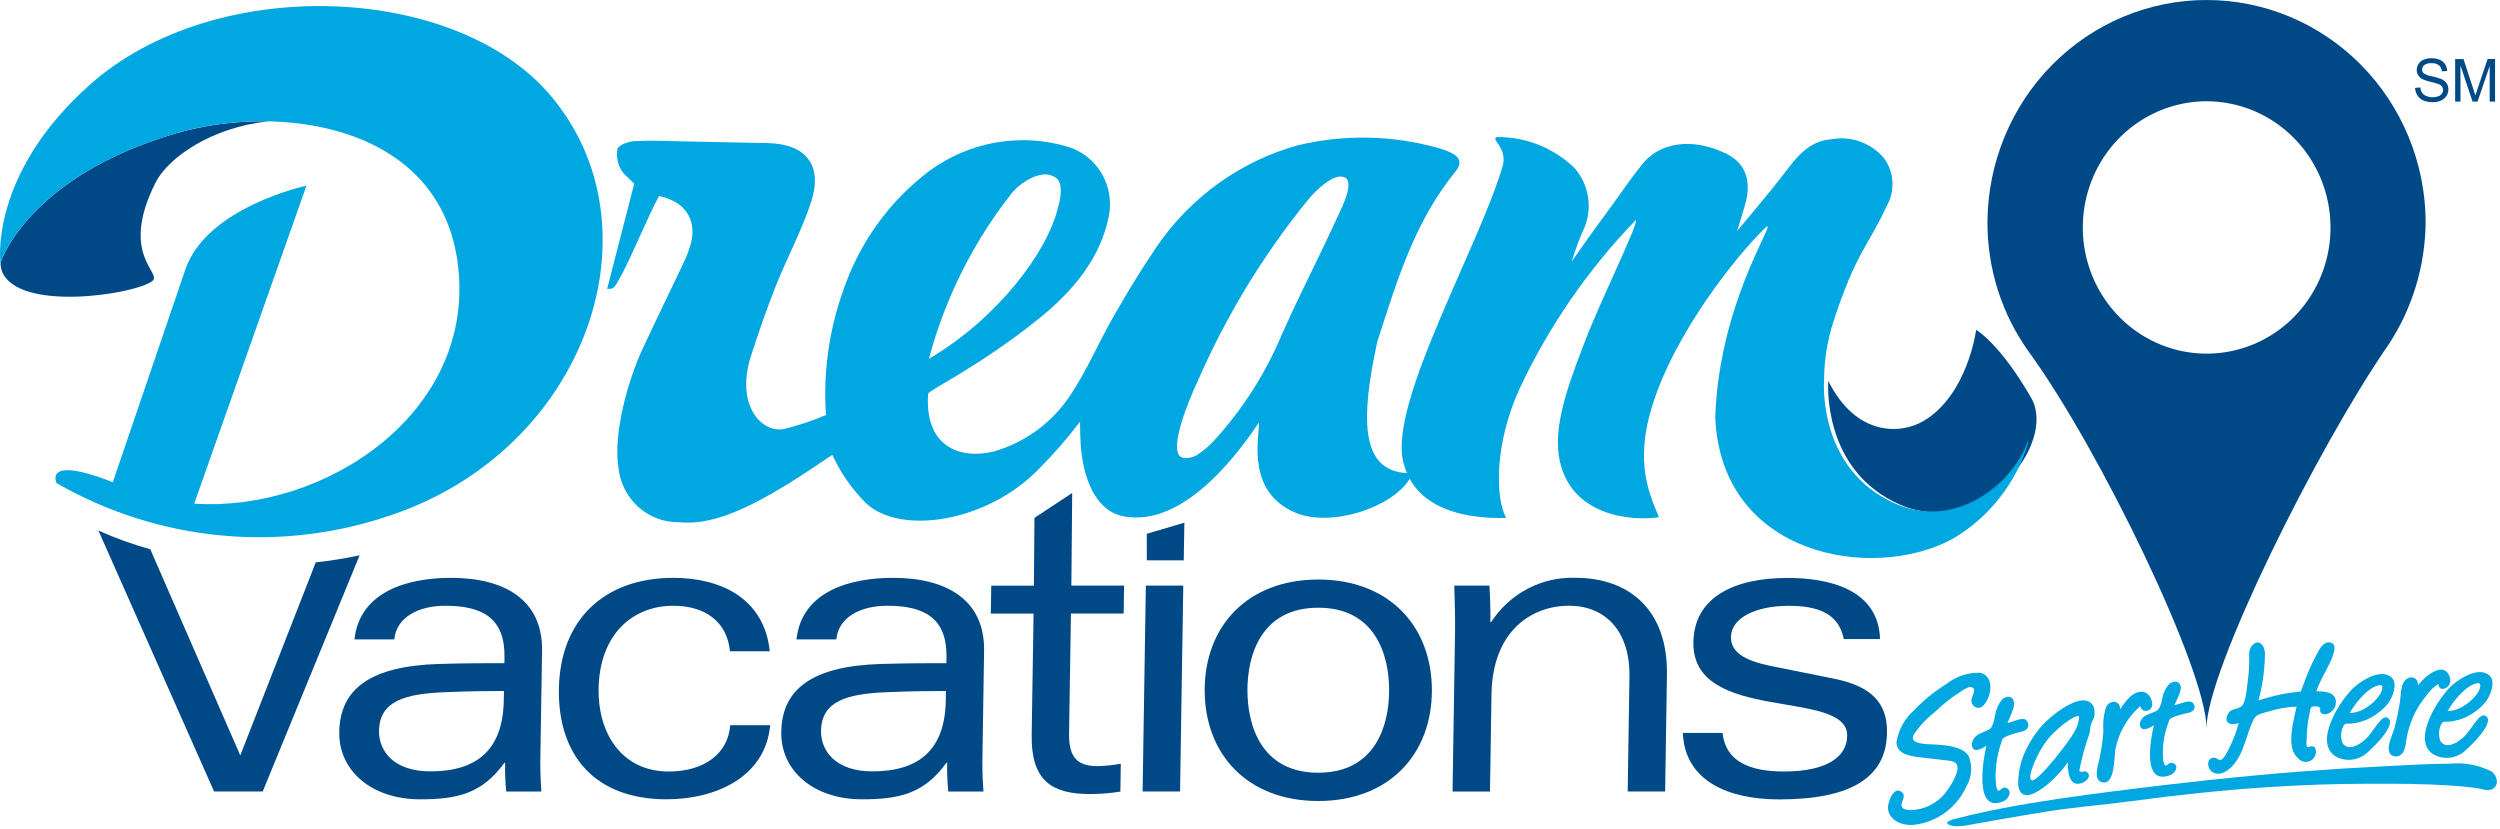 <svg width="422" height="140" viewBox="0 0 422 140" fill="none" xmlns="http://www.w3.org/2000/svg">
<path d="M222.527 97.825C234.487 97.825 241.702 105.716 241.702 116.517C241.702 127.317 234.487 135.209 222.527 135.209C210.566 135.209 203.351 127.317 203.351 116.517C203.351 105.716 210.562 97.825 222.527 97.825ZM222.527 130.435C232.198 130.435 234.487 122.393 234.487 116.509C234.487 110.625 232.192 102.583 222.527 102.583C212.861 102.583 210.566 110.625 210.566 116.509C210.566 122.393 212.855 130.435 222.527 130.435Z" fill="#004987"/>
<path d="M59.835 107.919C60.741 99.679 69.102 97.538 76.134 97.538C85.111 97.538 91.634 101.213 91.501 109.863L91.228 126.961C91.165 129.178 91.217 131.396 91.385 133.607H85.454C85.294 131.997 85.231 130.379 85.264 128.762H85.141C81.378 133.957 77.237 134.924 70.902 134.924C62.708 134.924 57.16 130.079 57.267 123.567C57.381 116.232 62.603 112.426 74.101 112.076C78.874 111.942 82.172 111.942 85.143 111.942L85.16 110.975C85.266 104.329 81.424 102.252 75.164 102.252C70.706 102.252 66.936 104.124 66.558 107.931H59.835V107.919ZM85.067 116.642C82.939 116.642 79.836 116.642 74.991 116.847C68.407 117.126 64.063 118.298 63.98 123.358C63.927 126.824 66.52 130.209 72.649 130.209C80.455 130.209 84.904 126.609 85.035 118.234L85.067 116.642Z" fill="#004987"/>
<path d="M130.007 122.393C129.225 131.187 120.776 134.922 112.512 134.922C100.441 134.922 94.165 127.516 94.341 116.302C94.531 104.606 101.99 97.54 113.674 97.54C121.481 97.54 128.988 100.863 129.939 109.936H123.222C122.721 104.884 118.958 102.252 113.657 102.252C106.822 102.252 101.191 107.025 101.041 116.304C100.927 123.71 104.891 130.23 112.892 130.23C118.827 130.23 122.878 127.257 123.275 122.412H130.009L130.007 122.393Z" fill="#004987"/>
<path d="M134.448 107.919C135.353 99.679 143.715 97.538 150.747 97.538C159.723 97.538 166.246 101.213 166.114 109.863L165.85 126.961C165.787 129.178 165.839 131.396 166.007 133.607H160.072C159.913 131.997 159.849 130.379 159.883 128.762H159.752C155.989 133.957 151.848 134.924 145.513 134.924C137.318 134.924 131.771 130.079 131.877 123.567C131.991 116.232 137.214 112.426 148.712 112.076C153.484 111.942 156.782 111.942 159.753 111.942L159.771 110.975C159.877 104.329 156.034 102.252 149.775 102.252C145.317 102.252 141.546 104.124 141.169 107.931H134.435L134.448 107.919ZM159.679 116.642C157.551 116.642 154.449 116.642 149.604 116.847C143.02 117.126 138.676 118.298 138.592 123.358C138.539 126.824 141.133 130.209 147.261 130.209C155.068 130.209 159.516 126.609 159.647 118.234L159.679 116.642Z" fill="#004987"/>
<path d="M174.613 87.417L180.987 83.216L180.846 98.853H189.743L189.672 103.565H180.776L180.459 123.574C180.398 127.309 181.338 129.325 185.277 129.325C186.59 129.293 187.899 129.155 189.19 128.913L189.12 133.624C187.424 133.894 185.71 134.032 183.994 134.036C177.603 134.036 174.025 131.824 174.148 124.068L174.465 103.575H167.247L167.327 98.863H174.526L174.613 87.417Z" fill="#004987"/>
<path d="M193.418 98.853H199.738L199.195 133.603H192.873L193.418 98.853ZM193.576 90.103L199.923 88.231L199.816 94.581H193.583L193.576 90.103Z" fill="#004987"/>
<path d="M245.609 106.745C245.653 104.113 245.556 101.621 245.478 98.853H251.413C251.519 100.583 251.614 102.588 251.571 105.016H251.702C253.248 102.629 255.371 100.687 257.866 99.377C260.362 98.067 263.146 97.433 265.952 97.536C275.052 97.536 281.548 103.008 281.381 113.872L281.074 133.601H274.754L275.052 114.219C275.175 106.463 270.911 102.244 264.845 102.244C258.84 102.244 251.935 106.194 251.764 117.201L251.51 133.609H245.191L245.609 106.745Z" fill="#004987"/>
<path d="M290.766 123.718C291.276 128.563 295.372 130.228 301.122 130.228C308.225 130.228 311.743 127.872 311.803 124.209C311.927 116.112 285.632 122.275 285.843 108.428C285.966 100.743 292.788 97.556 301.764 97.556C308.481 97.556 317.097 99.356 317.351 107.873H311.226C310.391 103.511 306.795 102.263 301.952 102.263C296.273 102.263 292.237 104.341 292.184 107.521C292.148 109.948 294.189 111.47 299.019 112.437L309.7 114.586C315.749 115.832 318.623 118.536 318.526 123.721C318.412 131.127 312.61 134.94 300.346 134.94C291.696 134.94 284.398 131.824 284.064 123.721H290.771L290.766 123.718Z" fill="#004987"/>
<path d="M308.619 64.307C308.619 64.307 307.38 79.417 320.804 85.219C334.422 91.103 347.31 74.92 342.879 67.191C337.563 57.92 333.576 55.682 333.576 55.682C333.576 55.682 332.159 66.628 324.732 71.042C320.715 73.415 313.242 73.578 308.619 64.307Z" fill="#004987"/>
<path d="M29.383 22.588C5.321 29.799 0.389 43.412 0.09 44.317C0.087 44.798 0.161 45.277 0.311 45.733C2.957 52.764 22.816 49.71 25.717 47.435C27.484 46.046 20.073 43.128 26.245 30.84C28.398 26.559 35.8 21.471 45.268 20.486C39.9 20.372 34.545 21.08 29.383 22.588Z" fill="#004987"/>
<path d="M44.345 133.605L60.701 93.74C58.178 94.277 55.708 94.662 53.297 94.931L40.558 127.514L25.369 92.718C22.375 91.894 19.448 90.837 16.613 89.556L36.138 133.603L44.345 133.605Z" fill="#004987"/>
<path d="M409.445 37.418C409.407 44.816 407.227 52.037 403.18 58.179C391.116 75.62 372.46 113.209 372.46 122.911C372.46 113.209 354.499 75.943 342.508 59.448C337.903 53.062 335.44 45.334 335.484 37.41C335.554 27.464 339.481 17.949 346.409 10.941C353.338 3.933 362.705 0 372.468 0C382.231 0 391.599 3.933 398.527 10.941C405.455 17.949 409.383 27.464 409.453 37.41L409.445 37.418ZM372.408 17.093C368.276 17.109 364.241 18.371 360.812 20.721C357.384 23.071 354.716 26.403 353.145 30.297C351.574 34.191 351.171 38.472 351.987 42.599C352.803 46.726 354.8 50.514 357.728 53.485C360.655 56.456 364.381 58.477 368.435 59.292C372.489 60.108 376.69 59.681 380.506 58.066C384.322 56.451 387.583 53.72 389.876 50.218C392.17 46.716 393.394 42.6 393.393 38.391C393.389 35.588 392.842 32.814 391.785 30.227C390.728 27.64 389.181 25.29 387.232 23.312C385.284 21.334 382.971 19.767 380.428 18.7C377.884 17.633 375.159 17.087 372.408 17.093Z" fill="#004987"/>
<path d="M332.824 117.923C332.772 118.106 332.763 118.298 332.798 118.485C332.832 118.672 332.908 118.849 333.02 119.001C333.133 119.153 333.278 119.276 333.446 119.361C333.613 119.446 333.797 119.49 333.984 119.489C334.609 119.472 335.003 118.898 335.303 118.414C336.253 116.855 336.443 113.998 334.221 113.559C332.184 113.506 330.19 114.17 328.577 115.439C326.559 116.692 324.704 118.2 323.056 119.927C321.506 121.303 320.472 123.183 320.128 125.247C320.128 127.317 322.407 127.611 323.979 127.818C325.201 127.979 326.422 128.077 327.635 128.247C328.216 128.329 329.815 128.336 330.229 128.919C330.977 129.967 329.376 132.429 328.831 133.236C328.233 134.139 327.46 134.908 326.559 135.495C325.657 136.082 324.647 136.474 323.591 136.648C323.003 136.737 321.385 136.944 321.042 136.199C320.69 135.425 321.894 134.479 321.059 133.737C319.696 132.51 318.659 135.412 318.686 136.352C318.756 138.479 321.059 139.352 322.843 139.253C324.79 139.076 326.656 138.38 328.254 137.233C329.852 136.087 331.124 134.531 331.943 132.723C332.391 131.96 332.657 131.102 332.721 130.215C332.785 129.329 332.645 128.44 332.311 127.619C331.239 125.971 328.602 125.837 326.887 125.685C325.868 125.586 322.114 125.828 323.028 124.027C323.979 122.585 325.158 121.314 326.517 120.265C327.893 118.929 329.398 117.738 331.009 116.71C331.389 116.478 332.188 115.896 332.68 115.975C333.692 116.108 333.04 117.194 332.82 117.927C332.708 118.273 332.858 117.797 332.824 117.923Z" fill="#00A7E1"/>
<path d="M337.885 125.159C337.922 124.532 338.73 124.273 339.256 124.066C339.949 123.819 340.657 123.619 341.375 123.466C342.421 123.197 342.649 122.346 342.096 121.631C341.508 120.868 339.75 121.909 338.869 122.033C339.194 121.147 340.179 119.391 339.951 118.433C339.714 117.402 338.668 117.429 337.973 118.046C337.341 118.812 336.925 119.738 336.769 120.725C336.687 121.456 336.469 122.164 336.127 122.812C335.573 123.456 334.36 123.586 333.684 124.166C333.418 124.346 333.201 124.594 333.057 124.884C332.912 125.175 332.844 125.498 332.858 125.824C333.105 127.267 334.567 126.352 335.311 125.868C334.742 128.18 333.132 137.474 338.229 135.228C338.989 134.897 339.723 133.652 338.783 133.069C337.728 132.406 337.394 134.592 336.938 132.648C336.694 130.11 337.018 127.55 337.885 125.159Z" fill="#00A7E1"/>
<path d="M366.09 121.81C366.124 121.246 366.908 121.023 367.419 120.843C368.091 120.623 368.775 120.444 369.467 120.306C370.479 120.064 370.698 119.302 370.162 118.667C369.593 117.986 367.884 118.909 367.041 119.025C367.349 118.238 368.307 116.662 368.087 115.801C367.859 114.878 366.838 114.905 366.172 115.443C365.571 116.114 365.166 116.942 365.002 117.834C364.919 118.494 364.706 119.131 364.378 119.706C363.842 120.286 362.669 120.404 362.012 120.915C361.761 121.066 361.555 121.282 361.414 121.542C361.273 121.802 361.204 122.096 361.213 122.393C361.45 123.673 362.857 122.866 363.586 122.437C363.041 124.497 361.477 132.8 366.407 130.802C367.136 130.507 367.848 129.396 366.942 128.868C365.923 128.276 365.598 130.222 365.158 128.493C364.929 126.221 365.249 123.927 366.09 121.81Z" fill="#00A7E1"/>
<path d="M352.373 130.408C351.855 129.88 351.388 130.568 350.976 130.122C351.401 127.952 351.985 125.819 352.724 123.739C352.812 123.381 352.804 123.031 352.865 122.683C352.923 122.32 353.045 121.97 353.226 121.652C353.432 121.269 353.55 120.843 353.568 120.407C353.586 119.971 353.506 119.536 353.332 119.137C351.591 116.236 345.912 121.072 344.752 122.416C343.473 123.843 342.436 125.477 341.684 127.251C340.959 128.94 340.616 130.774 340.682 132.617C341.403 137.23 348.014 130.566 349.036 128.623C349.018 131.095 349.605 132.831 351.445 132.17C352.259 131.853 353.002 131.044 352.373 130.408ZM345.538 124.944C347.684 122.338 350.854 120.277 350.953 121.021C350.891 121.946 350.6 122.84 350.108 123.619C349.554 124.779 343.955 132.118 342.96 131.715C341.965 131.313 344.181 126.601 345.542 124.944H345.538Z" fill="#00A7E1"/>
<path d="M362.211 119.992C364.005 119.948 363.301 117.19 361.964 116.84C360.163 116.373 358.703 118.426 357.894 119.741C357.877 118.193 356.259 118.075 355.538 119.267C355.101 120.595 354.939 122.001 355.063 123.396C354.936 125.032 354.698 126.657 354.351 128.259C354.131 129.226 353.332 131.547 354.72 132.011C357.112 132.808 356.838 127.497 357.102 126.333C357.694 123.535 359.174 121.014 361.313 119.159C361.318 119.274 361.345 119.386 361.393 119.491C361.441 119.595 361.509 119.688 361.592 119.766C361.675 119.843 361.773 119.903 361.879 119.942C361.986 119.981 362.099 119.998 362.211 119.992Z" fill="#00A7E1"/>
<path d="M394.308 118.443C394.202 116.714 392.296 116.733 391.012 116.679C391.707 114.466 393.201 112.569 393.879 110.374C394.126 109.567 394.283 108.538 393.201 108.439C392.155 108.331 391.513 109.6 391.1 110.374C390.615 111.252 390.184 112.155 389.79 113.081C389.395 114.008 389.007 115.016 388.516 116.37C388.288 116.988 388.472 116.648 387.637 116.809C386.925 116.942 386.196 116.979 385.474 117.122C384.04 117.402 382.625 117.773 381.237 118.232C381.94 115.613 382.307 112.913 382.326 110.198C382.247 108.952 381.297 107.716 380.154 108.962C379.513 109.66 379.68 110.762 379.67 111.631C379.659 112.809 379.567 113.985 379.397 115.151C379.239 116.234 379.124 118.787 378.245 119.325C377.47 119.799 376.521 119.557 376.029 120.605C375.308 122.137 376.731 122.54 377.893 122.039C377.449 123.721 376.812 125.344 375.995 126.874C375.784 127.242 375.256 128.271 374.738 128.317C374.51 128.334 374.193 127.915 373.789 127.905C372.355 127.868 372.539 129.741 373.455 130.323C374.721 131.12 376.171 130.081 376.988 129.124C378.922 126.866 379.141 123.911 380.451 121.377C380.925 120.464 382.095 120.366 383.061 120.07C384.552 119.595 386.098 119.327 387.659 119.273C387.219 121.594 385.761 126.116 387.906 127.988C388.128 128.255 388.424 128.448 388.755 128.543C389.085 128.638 389.436 128.63 389.763 128.52C390.089 128.41 390.376 128.204 390.586 127.927C390.796 127.651 390.921 127.316 390.944 126.967C390.874 126.081 390.627 125.874 389.898 126.027C388.895 126.242 389.985 126.476 389.467 126.064C389.22 125.87 389.379 124.818 389.379 124.541C389.4 123.18 389.553 121.824 389.837 120.493C390.027 119.625 389.943 119.23 390.689 119.23C391.034 119.189 391.381 119.279 391.665 119.482C391.234 121.433 394.426 120.565 394.295 118.47C394.281 117.923 394.35 119.06 394.308 118.443Z" fill="#00A7E1"/>
<path d="M409.473 117.538C410.033 116.692 410.76 115.975 411.609 115.433C411.609 117.126 414.186 116.087 413.508 114.242C412.445 111.321 409.077 114.435 408.144 115.693C408.241 114.286 406.815 113.892 405.946 114.896C405.186 115.764 405.287 117.395 405.111 118.46C404.868 120.034 404.536 121.593 404.118 123.128C403.827 124.149 402.703 126.271 403.493 127.284C403.692 127.504 403.959 127.646 404.249 127.687C404.539 127.728 404.834 127.665 405.084 127.509C405.973 127.015 406.033 125.851 406.183 124.955C406.597 122.224 407.734 119.659 409.473 117.538Z" fill="#00A7E1"/>
<path d="M419.549 120.834C418.442 120.234 417.227 123.261 415.689 124.578C414.406 125.671 412.841 126.369 411.943 125.106C411.771 124.658 411.691 124.179 411.709 123.697C411.727 123.216 411.843 122.744 412.05 122.311C412.401 121.64 412.561 121.855 413.413 121.81C414.191 121.733 414.957 121.556 415.691 121.282C417.193 120.691 418.528 119.731 419.577 118.487C420.377 117.466 421.336 115.048 420.236 114.039C418.645 112.571 415.657 114.11 413.827 115.749C411.902 117.468 406.89 124.785 410.732 127.329C411.629 127.835 412.664 128.028 413.679 127.878C414.694 127.727 415.632 127.241 416.35 126.495C417.001 125.957 421.343 121.81 419.541 120.834C419.409 120.754 419.777 120.948 419.549 120.834ZM418.564 115.389C419.323 116.482 416.031 120.081 413.149 120.019C413.875 118.774 414.776 117.642 415.822 116.662C417.033 115.532 418.256 115.145 418.564 115.389Z" fill="#00A7E1"/>
<path d="M403.02 121.164C401.914 120.565 400.7 123.592 399.161 124.909C397.877 126.002 396.313 126.7 395.415 125.437C395.242 124.989 395.162 124.509 395.18 124.028C395.199 123.547 395.315 123.075 395.521 122.642C395.872 121.971 396.032 122.186 396.884 122.141C397.663 122.064 398.428 121.886 399.163 121.613C400.664 121.021 401.999 120.061 403.049 118.818C403.848 117.797 404.807 115.379 403.708 114.37C402.117 112.902 399.128 114.441 397.298 116.079C395.373 117.799 390.361 125.116 394.204 127.659C395.1 128.166 396.136 128.359 397.151 128.209C398.165 128.058 399.104 127.572 399.821 126.826C400.473 126.288 404.815 122.141 403.013 121.164H403.02ZM402.035 115.72C402.795 116.812 399.502 120.412 396.62 120.35C397.344 119.102 398.244 117.971 399.294 116.992C400.505 115.863 401.728 115.476 402.035 115.727V115.72Z" fill="#00A7E1"/>
<path d="M413.491 128.913C409.798 128.913 406.087 129.172 402.396 129.352C397.798 129.576 393.202 129.863 388.61 130.213C377.99 131.037 367.396 132.218 356.821 133.563C350.606 134.359 344.39 135.22 338.227 136.392C336.372 136.75 334.517 137.135 332.67 137.566C331.949 137.737 331.229 137.916 330.508 138.112C329.966 138.21 329.44 138.382 328.943 138.622C328.081 139.123 329.558 139.419 329.893 139.456C330.763 139.498 331.635 139.423 332.486 139.232C334.005 138.953 335.524 138.686 337.042 138.417C339.785 137.934 342.534 137.468 345.288 137.021C350.14 136.234 355.003 135.874 359.872 135.22C367.476 134.199 375.099 133.375 382.755 132.874C388.426 132.497 394.099 132.304 399.776 132.294C404.418 132.276 409.06 132.294 413.692 132.597C415.108 132.686 416.523 132.812 417.92 133.009C418.738 133.125 419.995 133.609 420.751 133.18C421.964 132.489 421.472 130.859 420.593 130.242C418.396 129.124 415.932 128.664 413.489 128.917L413.491 128.913Z" fill="#00A7E1"/>
<path d="M92.784 15.952C76.687 -2.821 36.335 -4.415 15.298 14.188C-1.933 29.431 0.071 44.361 0.071 44.361C0.071 44.361 4.486 30.049 29.381 22.588C46.796 17.366 74.629 20.716 77.346 45.069C80.106 69.843 54.69 86.492 32.783 85.014L51.729 31.339C51.729 31.339 34.902 34.948 31.299 45.458C30.122 48.897 24.881 64.258 19.044 81.392C7.183 76.749 9.551 81.552 9.551 81.552C18.079 86.445 27.524 89.451 37.269 90.376C47.014 91.302 56.841 90.124 66.11 86.921C99.044 75.781 111.958 38.306 92.784 15.952Z" fill="#00A7E1"/>
<path d="M342.339 74.392C339.719 81.798 330.101 89.403 320.089 85.076C306.664 79.274 307.904 64.164 307.904 64.164C307.915 60.876 308.428 57.609 309.423 54.481C313.239 42.64 315.435 41.414 318.425 34.876C319.166 33.617 319.52 32.162 319.442 30.696C319.363 29.231 318.856 27.823 317.985 26.654C316.916 25.41 315.552 24.467 314.023 23.913C312.494 23.36 310.851 23.214 309.252 23.492C305.331 23.77 303.3 26.491 301.225 29.205C298.35 32.967 293.224 38.986 293.224 38.986C293.224 38.986 293.984 36.576 294.553 34.625C295.723 30.594 294.694 27.532 291.352 25.921C285.4 23.047 280.02 24.201 277.269 27.662C274.218 31.495 273.726 32.534 270.799 36.456C268.479 39.565 265.293 44.168 265.293 44.168C265.804 42.493 266.4 40.846 267.078 39.234C267.987 37.489 268.344 35.499 268.098 33.539C267.853 31.579 267.017 29.745 265.707 28.288C262.157 24.912 257.463 23.066 252.607 23.138C251.675 23.666 254.365 24.822 253.697 27.857C249.917 41.149 234.594 67.56 236.817 77.759C236.979 78.479 237.208 79.181 237.502 79.856C229.449 79.481 229.766 70.272 232.492 57.644C235.814 47.406 238.769 37.456 245.636 29.018C246.725 27.673 246.602 26.608 245.028 25.83C244.284 25.456 243.503 25.165 242.699 24.962C234.966 22.801 226.825 22.656 219.024 24.54C209.494 27.198 201.162 33.139 195.446 41.35C192.228 46.141 191.191 47.87 188.281 52.868C185.283 58.019 183.639 62.388 180.273 67.297C177.199 71.646 172.762 74.796 167.693 76.227C162.111 77.562 156.036 75.492 156.668 66.473C156.712 65.881 165.591 61.717 175.578 53.613C181.142 49.098 185.741 43.599 187.159 36.534C187.671 34.027 187.23 31.415 185.927 29.226C184.623 27.036 182.553 25.431 180.134 24.735C176.228 23.591 172.119 23.36 168.113 24.058C164.106 24.756 160.306 26.365 156.995 28.766C150.195 33.851 145.08 40.928 142.331 49.052C139.923 55.767 138.934 62.924 139.43 70.055C137.161 71.022 134.821 71.803 132.432 72.394C128.872 73.245 124.211 68.802 126.62 60.528C127.964 56.371 129.381 52.243 130.987 48.185C132.885 43.429 135.365 38.888 136.929 34.043C138.942 27.818 135.997 24.244 129.474 24.155C124.708 24.083 119.943 23.948 115.18 23.859C112.506 23.805 109.816 23.666 107.153 23.822C106.116 23.884 104.55 24.403 104.242 25.12C104.013 26.284 104.203 27.492 104.778 28.524C105.138 29.358 106.061 29.948 107.056 31.006L102.484 48.758C103.661 48.83 103.714 48.597 104.981 46.276C106.528 43.447 109.516 36.236 111.246 33.083C116.249 34.149 117.663 37.725 116.512 41.476C116.225 42.423 115.869 43.349 115.449 44.243C113.11 49.178 110.703 54.077 108.408 59.03C106.061 64.11 103.511 73.011 104.373 78.771C104.601 81.362 105.783 83.768 107.681 85.508C109.579 87.247 112.053 88.19 114.606 88.148C119.89 88.713 125.728 86.142 132.954 81.726C135.336 80.266 140.497 76.782 140.497 76.782C141.911 79.849 143.856 82.631 146.238 84.995C152.207 90.44 166.765 88.022 175.285 79.227C177.808 76.713 180.155 74.022 182.31 71.175C182.31 72.608 182.354 73.899 182.416 74.937C182.785 80.49 184.789 86.196 189.608 87.144C200.43 89.272 210.154 74.775 212.535 71.284C212.535 73.871 210.31 83.082 218.733 86.564C224.719 89.045 234.979 85.695 237.96 80.823C240.827 86.036 247.453 87.593 254.225 87.424C252.353 83.825 252.309 74.769 256.503 65.607C261.449 55.066 268.087 45.44 276.143 37.126C276.601 37.752 270.068 50.963 267.581 57.52C265.629 62.671 262.244 70.802 263.106 76.784C264.625 87.335 275.775 87.989 280.029 87.299C277.964 82.463 275.819 76.962 279.485 66.734C284.161 53.704 295.028 41.083 298.297 38.182C299.37 38.066 290.219 51.454 289.532 70.38C290.481 93.89 315.957 98.198 329.426 91.061C335.623 87.504 340.257 81.675 342.383 74.759C342.405 74.635 342.39 74.507 342.339 74.392ZM170.928 32.431C172.282 30.855 175.57 28.608 177.829 29.772C179.755 30.534 178.989 33.704 178.454 35.557C176.669 42.4 168.749 53.506 156.792 60.582C159.537 50.301 164.351 40.715 170.928 32.431ZM226.094 35.913C222.428 43.948 220.133 48.12 216.503 56.172C213.727 62.865 209.824 69.012 204.969 74.336C204.1 75.283 203.116 76.114 202.041 76.808C201.31 77.246 200.451 77.407 199.615 77.264C196.969 76.477 200.564 67.771 202.218 64.233C207.038 53.205 213.32 42.903 220.888 33.613C222.075 32.217 225.019 29.197 226.91 29.905C228.801 30.613 226.356 35.335 226.092 35.907L226.094 35.913Z" fill="#00A7E1"/>
<path d="M407.67 14.84L408.549 14.759C408.578 15.073 408.678 15.376 408.839 15.645C409.015 15.9 409.264 16.094 409.551 16.2C409.893 16.348 410.262 16.421 410.634 16.414C410.957 16.422 411.279 16.368 411.583 16.254C411.824 16.168 412.036 16.012 412.19 15.805C412.32 15.626 412.391 15.409 412.392 15.186C412.398 14.972 412.33 14.763 412.202 14.594C412.033 14.397 411.814 14.251 411.569 14.173C411.38 14.101 410.962 13.979 410.313 13.823C409.843 13.725 409.386 13.575 408.95 13.374C408.643 13.222 408.381 12.991 408.19 12.703C408.024 12.435 407.938 12.124 407.943 11.807C407.946 11.428 408.062 11.058 408.275 10.747C408.489 10.436 408.79 10.199 409.139 10.066C409.551 9.9 409.99 9.818 410.432 9.825C410.905 9.816 411.374 9.905 411.813 10.084C412.189 10.237 412.511 10.502 412.735 10.846C412.952 11.181 413.071 11.572 413.079 11.973L412.183 12.045C412.174 11.848 412.126 11.655 412.042 11.478C411.957 11.3 411.838 11.143 411.691 11.014C411.333 10.756 410.898 10.633 410.461 10.664C410.028 10.629 409.596 10.739 409.231 10.977C409.113 11.065 409.018 11.18 408.952 11.312C408.886 11.445 408.851 11.591 408.851 11.739C408.846 11.86 408.868 11.979 408.916 12.09C408.963 12.2 409.034 12.298 409.124 12.376C409.553 12.645 410.032 12.819 410.531 12.886C411.063 12.997 411.586 13.15 412.095 13.343C412.458 13.498 412.772 13.752 413.001 14.078C413.197 14.381 413.298 14.737 413.291 15.099C413.292 15.485 413.179 15.862 412.967 16.182C412.741 16.53 412.42 16.804 412.044 16.97C411.615 17.162 411.15 17.257 410.681 17.248C410.132 17.264 409.585 17.166 409.073 16.962C408.656 16.788 408.303 16.488 408.061 16.101C407.817 15.727 407.681 15.29 407.67 14.84Z" fill="#004987"/>
<path d="M414.431 17.151V9.968H415.837L417.508 15.055C417.666 15.528 417.772 15.888 417.842 16.12C417.922 15.861 418.044 15.476 418.222 14.96L419.91 9.962H421.167V17.145H420.259V11.132L418.211 17.151H417.366L415.327 11.034V17.151H414.431Z" fill="#004987"/>
</svg>
